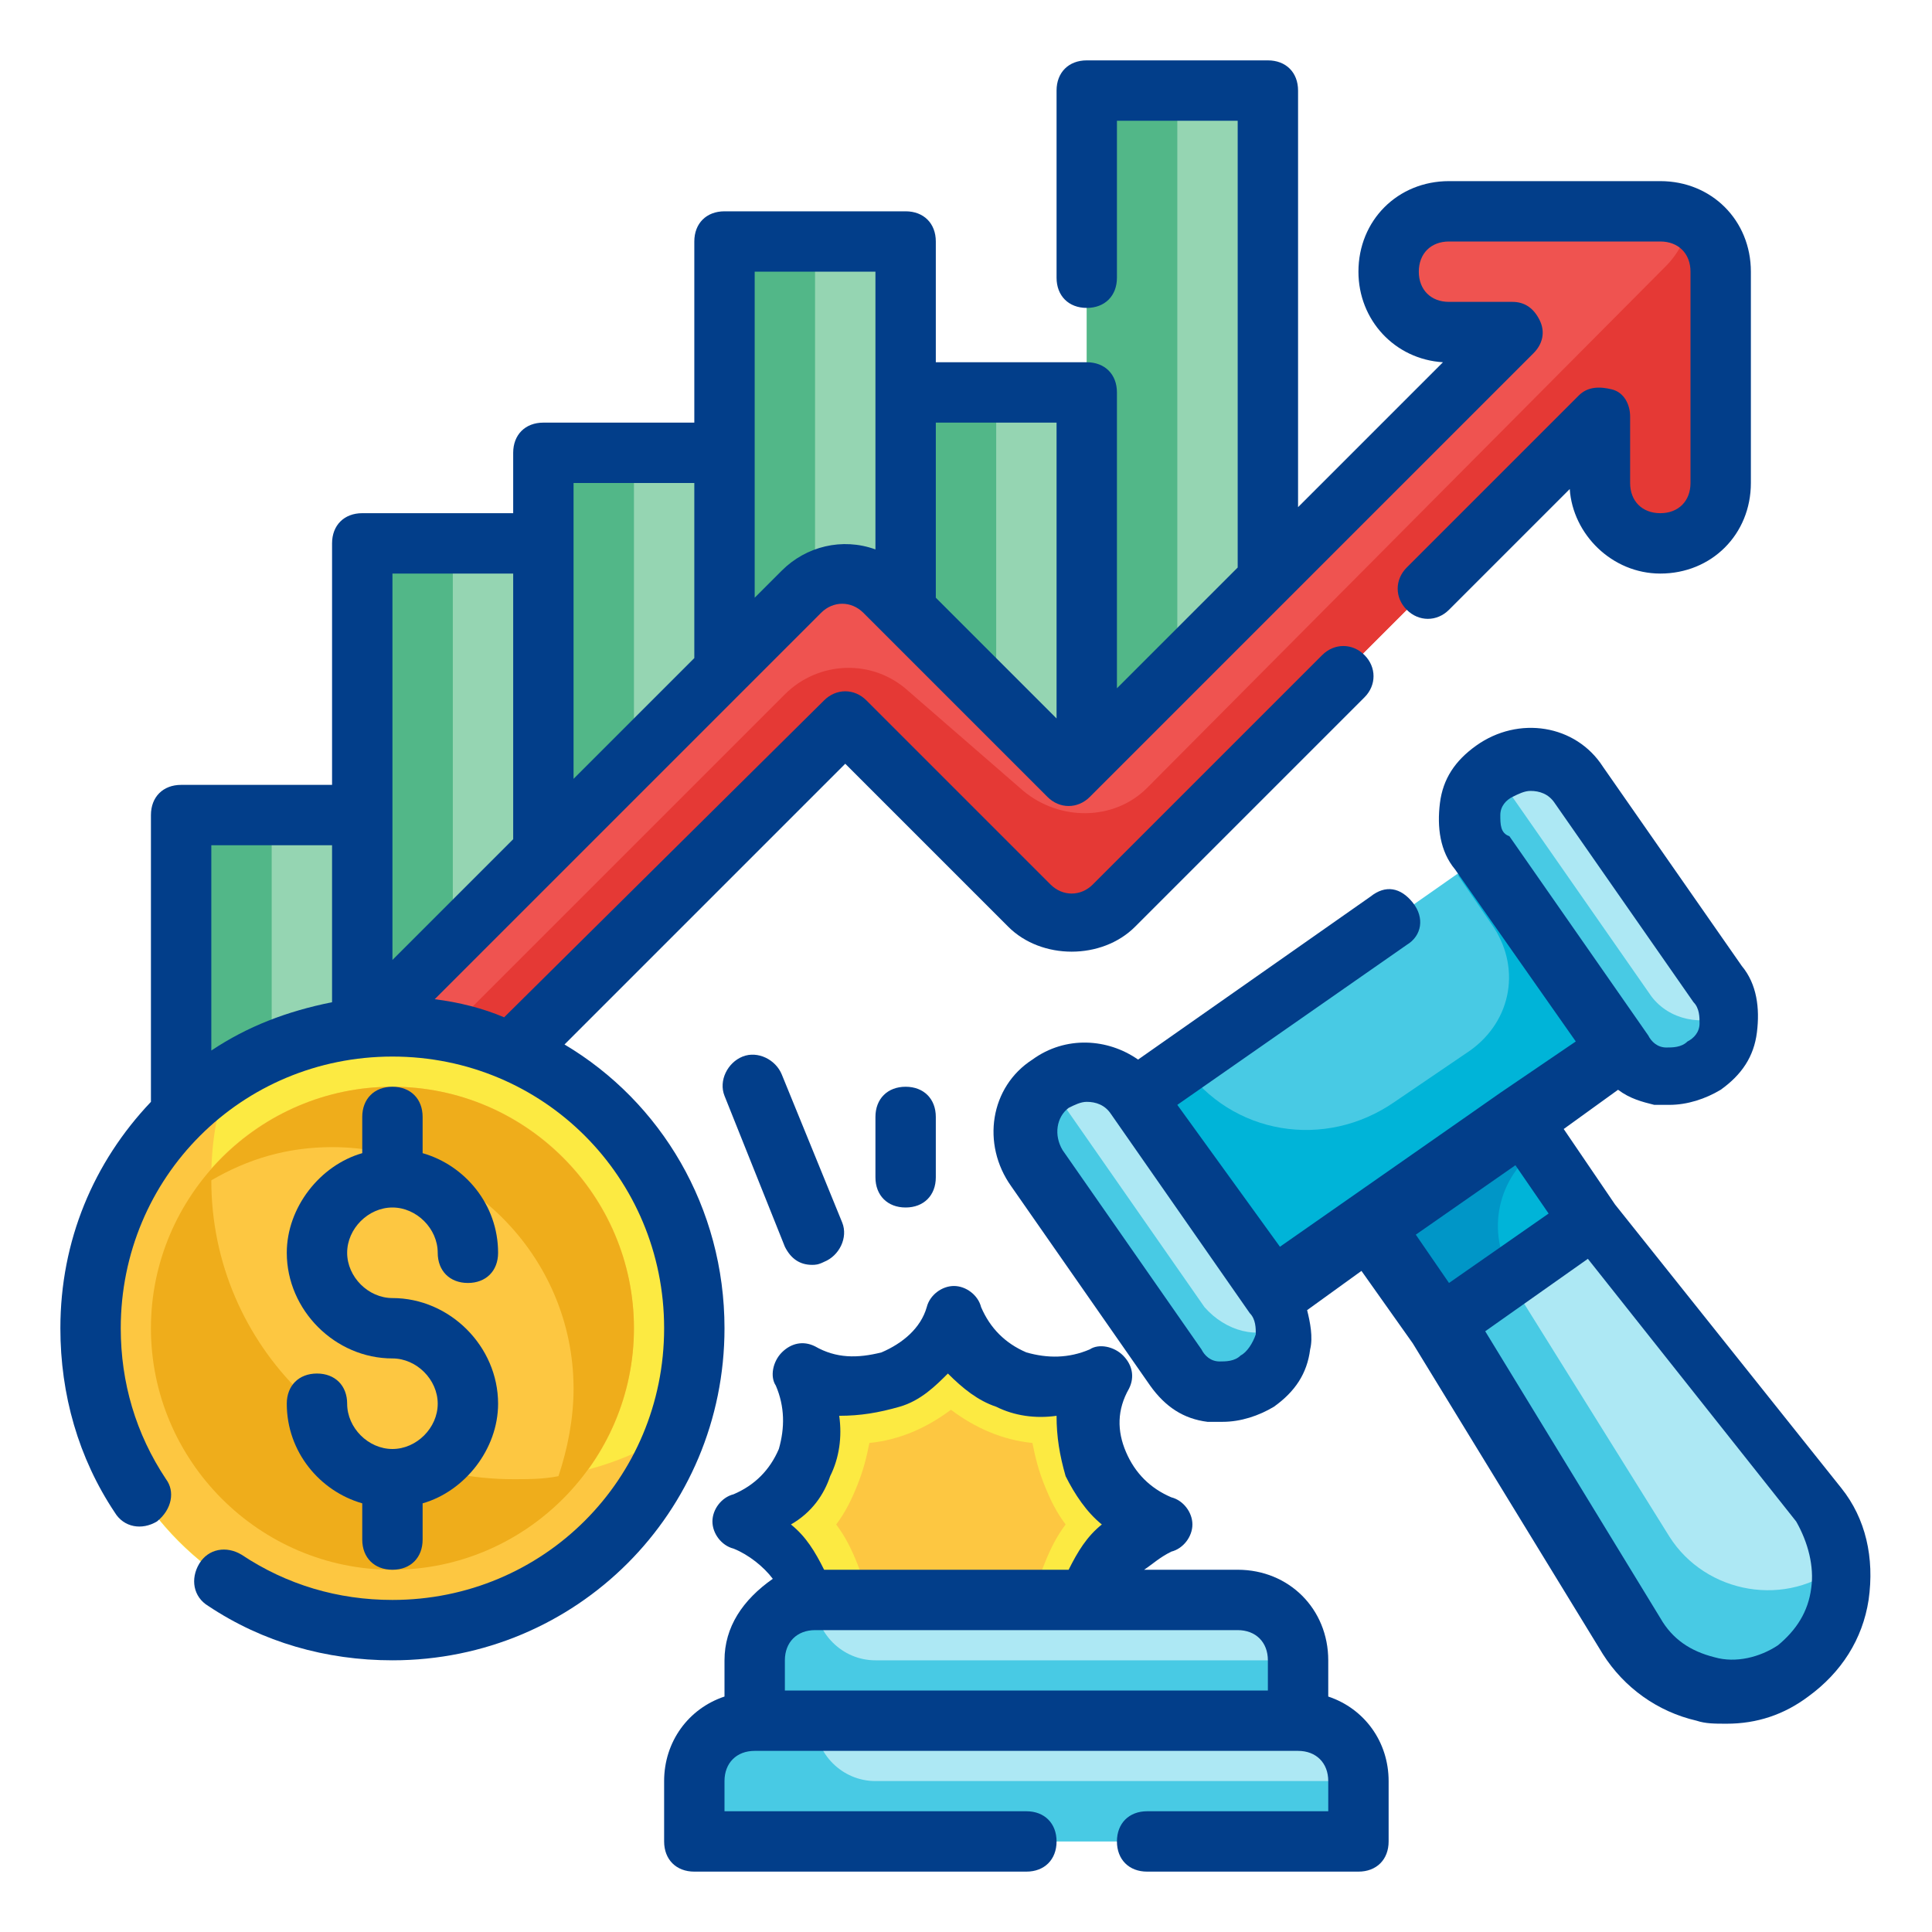 <svg xmlns="http://www.w3.org/2000/svg" xmlns:xlink="http://www.w3.org/1999/xlink" id="Fill_Outline" x="0px" y="0px" viewBox="0 0 64 64" xml:space="preserve"><g id="Color">	<g>		<path fill="#FCEA42" d="M31.5,43.5L31.5,43.5c0.7,2,3,3,4.9,2.1l0,0l0,0c-0.9,1.9,0,4.2,2.1,4.9h0h0c-2,0.7-3,3-2.1,4.9l0,0l0,0   c-1.9-0.9-4.2,0-4.9,2.1l0,0l0,0c-0.7-2-3-3-4.9-2.1l0,0l0,0c0.9-1.9,0-4.2-2.1-4.9h0h0c2-0.7,3-3,2.1-4.9l0,0l0,0   C28.5,46.5,30.8,45.5,31.5,43.5L31.5,43.5z"></path>		<path fill="#FDC741" d="M31.5,54.3c-0.8-0.6-1.7-1-2.7-1.1c-0.1-0.5-0.2-0.9-0.4-1.4c-0.2-0.5-0.4-0.9-0.7-1.3   c0.3-0.4,0.5-0.8,0.7-1.3c0.2-0.5,0.3-0.9,0.4-1.4c1-0.1,1.9-0.5,2.7-1.1c0.8,0.6,1.7,1,2.7,1.1c0.1,0.5,0.2,0.9,0.4,1.4   c0.2,0.5,0.4,0.9,0.7,1.3c-0.3,0.4-0.5,0.8-0.7,1.3c-0.2,0.5-0.3,0.9-0.4,1.4C33.2,53.3,32.3,53.7,31.5,54.3z"></path>		<g>			<path fill="#ADE8F4" d="M41.7,45.7L41.7,45.7c-0.9,0.6-2.2,0.4-2.8-0.5l-4.6-6.6c-0.6-0.9-0.4-2.2,0.5-2.8l0,0    c0.9-0.6,2.2-0.4,2.8,0.5l4.6,6.6C42.8,43.9,42.6,45.1,41.7,45.7z"></path>			<path fill="#ADE8F4" d="M56.4,35.4L56.4,35.4c-0.9,0.6-2.2,0.4-2.8-0.5l-4.6-6.6c-0.6-0.9-0.4-2.2,0.5-2.8v0    c0.9-0.6,2.2-0.4,2.8,0.5l4.6,6.6C57.6,33.5,57.3,34.8,56.4,35.4z"></path>							<rect x="38.6" y="31.7" transform="matrix(0.819 -0.574 0.574 0.819 -12.202 32.62)" fill="#48CAE4" width="14" height="8"></rect>							<rect x="46.1" y="38.6" transform="matrix(0.819 -0.574 0.574 0.819 -14.398 35.483)" fill="#00B4D8" width="6" height="4"></rect>			<path fill="#ADE8F4" d="M52.7,40.5l-4.9,3.4L54,54.2c1.1,1.8,3.6,2.4,5.4,1.1l0,0c1.8-1.2,2.1-3.7,0.8-5.4L52.7,40.5z"></path>			<path fill="#48CAE4" d="M42.5,43.9c0.1,0.7-0.2,1.4-0.8,1.8c-0.9,0.6-2.2,0.4-2.8-0.5l-4.6-6.6c-0.6-0.9-0.4-2.2,0.5-2.8    c0.1-0.1,0.2-0.1,0.2-0.1c0,0.3,0.1,0.7,0.3,1l4.6,6.6C40.6,44.1,41.7,44.4,42.5,43.9z"></path>			<path fill="#48CAE4" d="M57.3,33.6c0.1,0.7-0.2,1.4-0.8,1.8c-0.9,0.6-2.2,0.4-2.8-0.5l-4.6-6.6c-0.6-0.9-0.4-2.2,0.5-2.8    c0.1-0.1,0.2-0.1,0.2-0.1c0,0.3,0.1,0.7,0.3,1l4.6,6.6C55.3,33.8,56.4,34,57.3,33.6z"></path>			<path fill="#00B4D8" d="M49.1,28.4l4.6,6.6l-11.5,8l-4.6-6.6l1.6-1.1c1.6,2.3,4.7,2.8,7,1.2l2.5-1.7c1.4-1,1.7-2.8,0.7-4.2    l-1.1-1.6L49.1,28.4z"></path>			<path fill="#0096C7" d="M50.4,37.2L51,38c-1.4,1-1.8,2.8-0.9,4.3l-2.3,1.6l-2.3-3.3L50.4,37.2z"></path>			<path fill="#48CAE4" d="M61,51.8c0.2,1.3-0.4,2.7-1.6,3.6c-1.8,1.2-4.2,0.7-5.4-1.1l-6.3-10.3l2.3-1.6l5.3,8.5    C56.5,52.8,59.2,53.3,61,51.8z"></path>		</g>		<g>			<polygon fill="#95D5B2" points="12,27 12,36 6,41 6,27    "></polygon>			<polygon fill="#95D5B2" points="18,18 18,31 12,36 12,18    "></polygon>			<polygon fill="#95D5B2" points="24,15 24,26 18,31 18,15    "></polygon>			<polygon fill="#95D5B2" points="30,8 30,24 24,23 24,8    "></polygon>			<polygon fill="#95D5B2" points="36,13 36,28 30,22 30,13    "></polygon>			<polygon fill="#95D5B2" points="42,3 42,22 36,27 36,3    "></polygon>			<polygon fill="#52B788" points="39,3 39,24.5 36,27 36,3    "></polygon>			<polygon fill="#52B788" points="33,13 33,25 30,22 30,13    "></polygon>			<polygon fill="#52B788" points="27,8 27,23.5 24,23 24,8    "></polygon>			<polygon fill="#52B788" points="21,15 21,28.5 18,31 18,15    "></polygon>			<polygon fill="#52B788" points="15,18 15,33.5 12,36 12,18    "></polygon>			<polygon fill="#52B788" points="9,27 9,38.5 6,41 6,27    "></polygon>		</g>		<path fill="#EF5350" d="M55,7h-7c-1.1,0-2,0.9-2,2s0.9,2,2,2h2.2L35.5,25.7l-6.1-6.1c-0.8-0.8-2-0.8-2.8,0l-23,23   c-0.8,0.8-0.8,2,0,2.8C4,45.8,4.5,46,5,46s1-0.2,1.4-0.6L28,23.8l6.1,6.1c0.8,0.8,2,0.8,2.8,0L53,13.8V16c0,1.1,0.9,2,2,2   s2-0.9,2-2V9C57,7.9,56.1,7,55,7z"></path>		<path fill="#E53935" d="M57,9v7c0,1.1-0.9,2-2,2s-2-0.9-2-2v-2.2L36.9,29.9c-0.8,0.8-2,0.8-2.8,0L28,23.8L6.4,45.4   C6,45.8,5.5,46,5,46s-1-0.2-1.4-0.6c-0.8-0.8-0.8-2,0-2.8l0.3-0.3c1.1,0.5,2.5,0.3,3.4-0.6L26,23c1.1-1.1,2.9-1.2,4.1-0.1l3.8,3.3   c1.2,1,3,1,4.1-0.1L55.2,8.8c0.4-0.4,0.7-1,0.8-1.5C56.6,7.6,57,8.3,57,9z"></path>		<g>			<circle fill="#FCEA42" cx="13" cy="44" r="10"></circle>			<circle fill="#FDC741" cx="13" cy="44" r="8"></circle>			<path fill="#FDC741" d="M22.4,47.4C21,51.2,17.3,54,13,54C7.5,54,3,49.5,3,44c0-3.5,1.8-6.6,4.6-8.4C7.2,36.7,7,37.8,7,39    c0,5.5,4.5,10,10,10C19,49,20.8,48.4,22.4,47.4z"></path>			<path fill="#EFAD1B" d="M13,36c-4.4,0-8,3.6-8,8c0,4.4,3.6,8,8,8s8-3.6,8-8C21,39.6,17.4,36,13,36z M18.5,48.9    C18,49,17.5,49,17,49c-5.5,0-10-4.4-10-9.9c1.2-0.7,2.5-1.1,4-1.1c4.4,0,8,3.6,8,8C19,47,18.8,48,18.5,48.9z"></path>		</g>		<g>			<path fill="#ADE8F4" d="M43,57H25c-1.1,0-2,0.9-2,2v2h22v-2C45,57.9,44.1,57,43,57z"></path>			<path fill="#ADE8F4" d="M43,57H25v-2c0-1.1,0.9-2,2-2h14c1.1,0,2,0.9,2,2V57z"></path>			<path fill="#48CAE4" d="M45,59v2H23v-2c0-1.1,0.9-2,2-2h2c0,1.1,0.9,2,2,2H45z"></path>			<path fill="#48CAE4" d="M43,55v2H25v-2c0-1.1,0.9-2,2-2c0,1.1,0.9,2,2,2H43z"></path>		</g>	</g></g><g id="Outline_copy">	<g>		<path fill="#023E8A" d="M61,49.3l-7.5-9.4l-1.7-2.5l1.8-1.3c0.4,0.3,0.8,0.4,1.2,0.5c0.2,0,0.4,0,0.5,0c0.6,0,1.2-0.2,1.7-0.5   c0.7-0.5,1.1-1.1,1.2-1.9c0.1-0.8,0-1.6-0.5-2.2l-4.6-6.6c-0.9-1.4-2.8-1.7-4.2-0.7c-0.7,0.5-1.1,1.1-1.2,1.9   c-0.1,0.8,0,1.6,0.5,2.2l4,5.7l-2.5,1.7l0,0l-1,0.7l-6.3,4.4L39,36.6l7.6-5.3c0.5-0.3,0.6-0.9,0.2-1.4s-0.9-0.6-1.4-0.2l-7.7,5.4   c-1-0.7-2.4-0.8-3.5,0c-1.4,0.9-1.7,2.8-0.7,4.2l4.6,6.6c0.5,0.7,1.1,1.1,1.9,1.2c0.2,0,0.4,0,0.5,0c0.6,0,1.2-0.2,1.7-0.5   c0.7-0.5,1.1-1.1,1.2-1.9c0.1-0.4,0-0.9-0.1-1.3l1.8-1.3l1.7,2.4l6.3,10.3c0.7,1.1,1.8,1.9,3.1,2.2c0.3,0.1,0.6,0.1,1,0.1   c1,0,1.9-0.3,2.7-0.9c1.1-0.8,1.8-1.9,2-3.2C62.1,51.6,61.8,50.3,61,49.3z M49.7,27c0-0.3,0.2-0.5,0.4-0.6   c0.2-0.1,0.4-0.2,0.6-0.2c0.3,0,0.6,0.1,0.8,0.4l4.6,6.6c0.2,0.2,0.2,0.5,0.2,0.7c0,0.3-0.2,0.5-0.4,0.6c-0.2,0.2-0.5,0.2-0.7,0.2   c-0.3,0-0.5-0.2-0.6-0.4l-4.6-6.6C49.7,27.6,49.7,27.3,49.7,27z M41.1,44.9C41.1,44.9,41.1,44.9,41.1,44.9   c-0.2,0.2-0.5,0.2-0.7,0.2c-0.3,0-0.5-0.2-0.6-0.4l-4.6-6.6c-0.3-0.5-0.2-1.1,0.2-1.4c0.2-0.1,0.4-0.2,0.6-0.2   c0.3,0,0.6,0.1,0.8,0.4l4.6,6.6c0.2,0.2,0.2,0.5,0.2,0.7C41.5,44.5,41.3,44.8,41.1,44.9z M46.9,40.9l3.3-2.3l1.1,1.6L48,42.5   L46.9,40.9z M60,52.6c-0.1,0.8-0.5,1.4-1.1,1.9c-0.6,0.4-1.4,0.6-2.1,0.4c-0.8-0.2-1.4-0.6-1.8-1.3l-5.8-9.5l3.4-2.4l6.9,8.7   C59.9,51.1,60.1,51.9,60,52.6z"></path>		<path fill="#023E8A" d="M44,56.2V55c0-1.7-1.3-3-3-3h-3.1c0.3-0.2,0.5-0.4,0.9-0.6c0.4-0.1,0.7-0.5,0.7-0.9c0-0.4-0.3-0.8-0.7-0.9   c-0.7-0.3-1.2-0.8-1.5-1.5C37,47.4,37,46.7,37.4,46c0.2-0.4,0.1-0.8-0.2-1.1c-0.3-0.3-0.8-0.4-1.1-0.2c-0.7,0.3-1.4,0.3-2.1,0.1   c-0.7-0.3-1.2-0.8-1.5-1.5c-0.1-0.4-0.5-0.7-0.9-0.7s-0.8,0.3-0.9,0.7c-0.2,0.7-0.8,1.2-1.5,1.5C28.4,45,27.7,45,27,44.6   c-0.4-0.2-0.8-0.1-1.1,0.2c-0.3,0.3-0.4,0.8-0.2,1.1c0.3,0.7,0.3,1.4,0.1,2.1c-0.3,0.7-0.8,1.2-1.5,1.5c-0.4,0.1-0.7,0.5-0.7,0.9   c0,0.4,0.3,0.8,0.7,0.9c0.5,0.2,1,0.6,1.3,1C24.6,53,24,53.9,24,55v1.2c-1.2,0.4-2,1.5-2,2.8v2c0,0.6,0.4,1,1,1h11   c0.6,0,1-0.4,1-1s-0.4-1-1-1H24v-1c0-0.6,0.4-1,1-1h18c0.6,0,1,0.4,1,1v1h-6c-0.6,0-1,0.4-1,1s0.4,1,1,1h7c0.6,0,1-0.4,1-1v-2   C46,57.7,45.2,56.6,44,56.2z M27.5,48.9c0.3-0.6,0.4-1.3,0.3-2c0.7,0,1.3-0.1,2-0.3s1.2-0.7,1.6-1.1c0.5,0.5,1,0.9,1.6,1.1   c0.6,0.3,1.3,0.4,2,0.3c0,0.7,0.1,1.3,0.3,2c0.3,0.6,0.7,1.2,1.2,1.6c-0.5,0.4-0.8,0.9-1.1,1.5h-8.1c-0.3-0.6-0.6-1.1-1.1-1.5   C26.9,50.1,27.3,49.5,27.5,48.9z M26,56v-1c0-0.6,0.4-1,1-1h14c0.6,0,1,0.4,1,1v1H26z"></path>		<path fill="#023E8A" d="M18.7,34.6l9.3-9.3l5.4,5.4c1.1,1.1,3.1,1.1,4.2,0l7.6-7.6c0.4-0.4,0.4-1,0-1.4c-0.4-0.4-1-0.4-1.4,0   l-7.6,7.6c-0.4,0.4-1,0.4-1.4,0l-6.1-6.1c-0.4-0.4-1-0.4-1.4,0L16.7,33.7c-0.7-0.3-1.5-0.5-2.3-0.6l12.8-12.8c0.4-0.4,1-0.4,1.4,0   l6.1,6.1c0.4,0.4,1,0.4,1.4,0l14.7-14.7c0.3-0.3,0.4-0.7,0.2-1.1c-0.2-0.4-0.5-0.6-0.9-0.6H48c-0.6,0-1-0.4-1-1s0.4-1,1-1h7   c0.6,0,1,0.4,1,1v7c0,0.6-0.4,1-1,1s-1-0.4-1-1v-2.2c0-0.4-0.2-0.8-0.6-0.9s-0.8-0.1-1.1,0.2l-5.7,5.7c-0.4,0.4-0.4,1,0,1.4   s1,0.4,1.4,0l4-4c0.1,1.5,1.4,2.8,3,2.8c1.7,0,3-1.3,3-3V9c0-1.7-1.3-3-3-3h-7c-1.7,0-3,1.3-3,3c0,1.6,1.2,2.9,2.8,3L43,16.8V3   c0-0.6-0.4-1-1-1h-6c-0.6,0-1,0.4-1,1v6.2c0,0.6,0.4,1,1,1s1-0.4,1-1V4h4v14.8l-4,4V13c0-0.6-0.4-1-1-1h-5V8c0-0.6-0.4-1-1-1h-6   c-0.6,0-1,0.4-1,1v6h-5c-0.6,0-1,0.4-1,1v2h-5c-0.6,0-1,0.4-1,1v8H6c-0.6,0-1,0.4-1,1v9.5c-1.9,2-3,4.6-3,7.5   c0,2.2,0.6,4.3,1.8,6.1c0.3,0.5,0.9,0.6,1.4,0.3C5.7,50,5.8,49.4,5.5,49c-1-1.5-1.5-3.2-1.5-5c0-5,4-9,9-9s9,4,9,9s-4,9-9,9   c-1.8,0-3.5-0.5-5-1.5c-0.5-0.3-1.1-0.2-1.4,0.3s-0.2,1.1,0.3,1.4C8.7,54.4,10.8,55,13,55c6.1,0,11-4.9,11-11   C24,40,21.9,36.5,18.7,34.6z M35,14v9.8l-4-4V14H35z M25,9h4v9.2c-1.1-0.4-2.3-0.1-3.1,0.7L25,19.8V9z M19,16h4v5.8l-4,4V16z    M17,19v8.8l-4,4V19H17z M11,28v5.2c-1.5,0.3-2.8,0.8-4,1.6V28H11z"></path>		<path fill="#023E8A" d="M13,48c-0.8,0-1.5-0.7-1.5-1.5c0-0.6-0.4-1-1-1s-1,0.4-1,1c0,1.6,1.1,2.9,2.5,3.3V51c0,0.6,0.4,1,1,1   s1-0.4,1-1v-1.2c1.4-0.4,2.5-1.8,2.5-3.3c0-1.9-1.6-3.5-3.5-3.5c-0.8,0-1.5-0.7-1.5-1.5S12.2,40,13,40s1.5,0.7,1.5,1.5   c0,0.6,0.4,1,1,1s1-0.4,1-1c0-1.6-1.1-2.9-2.5-3.3V37c0-0.6-0.4-1-1-1s-1,0.4-1,1v1.2c-1.4,0.4-2.5,1.8-2.5,3.3   c0,1.9,1.6,3.5,3.5,3.5c0.8,0,1.5,0.7,1.5,1.5S13.8,48,13,48z"></path>		<path fill="#023E8A" d="M25.9,35.6c-0.2-0.5-0.8-0.8-1.3-0.6c-0.5,0.2-0.8,0.8-0.6,1.3l2,5c0.2,0.4,0.5,0.6,0.9,0.6   c0.1,0,0.2,0,0.4-0.1c0.5-0.2,0.8-0.8,0.6-1.3L25.9,35.6z"></path>		<path fill="#023E8A" d="M29,37v2c0,0.6,0.4,1,1,1s1-0.4,1-1v-2c0-0.6-0.4-1-1-1S29,36.4,29,37z"></path>	</g></g></svg>